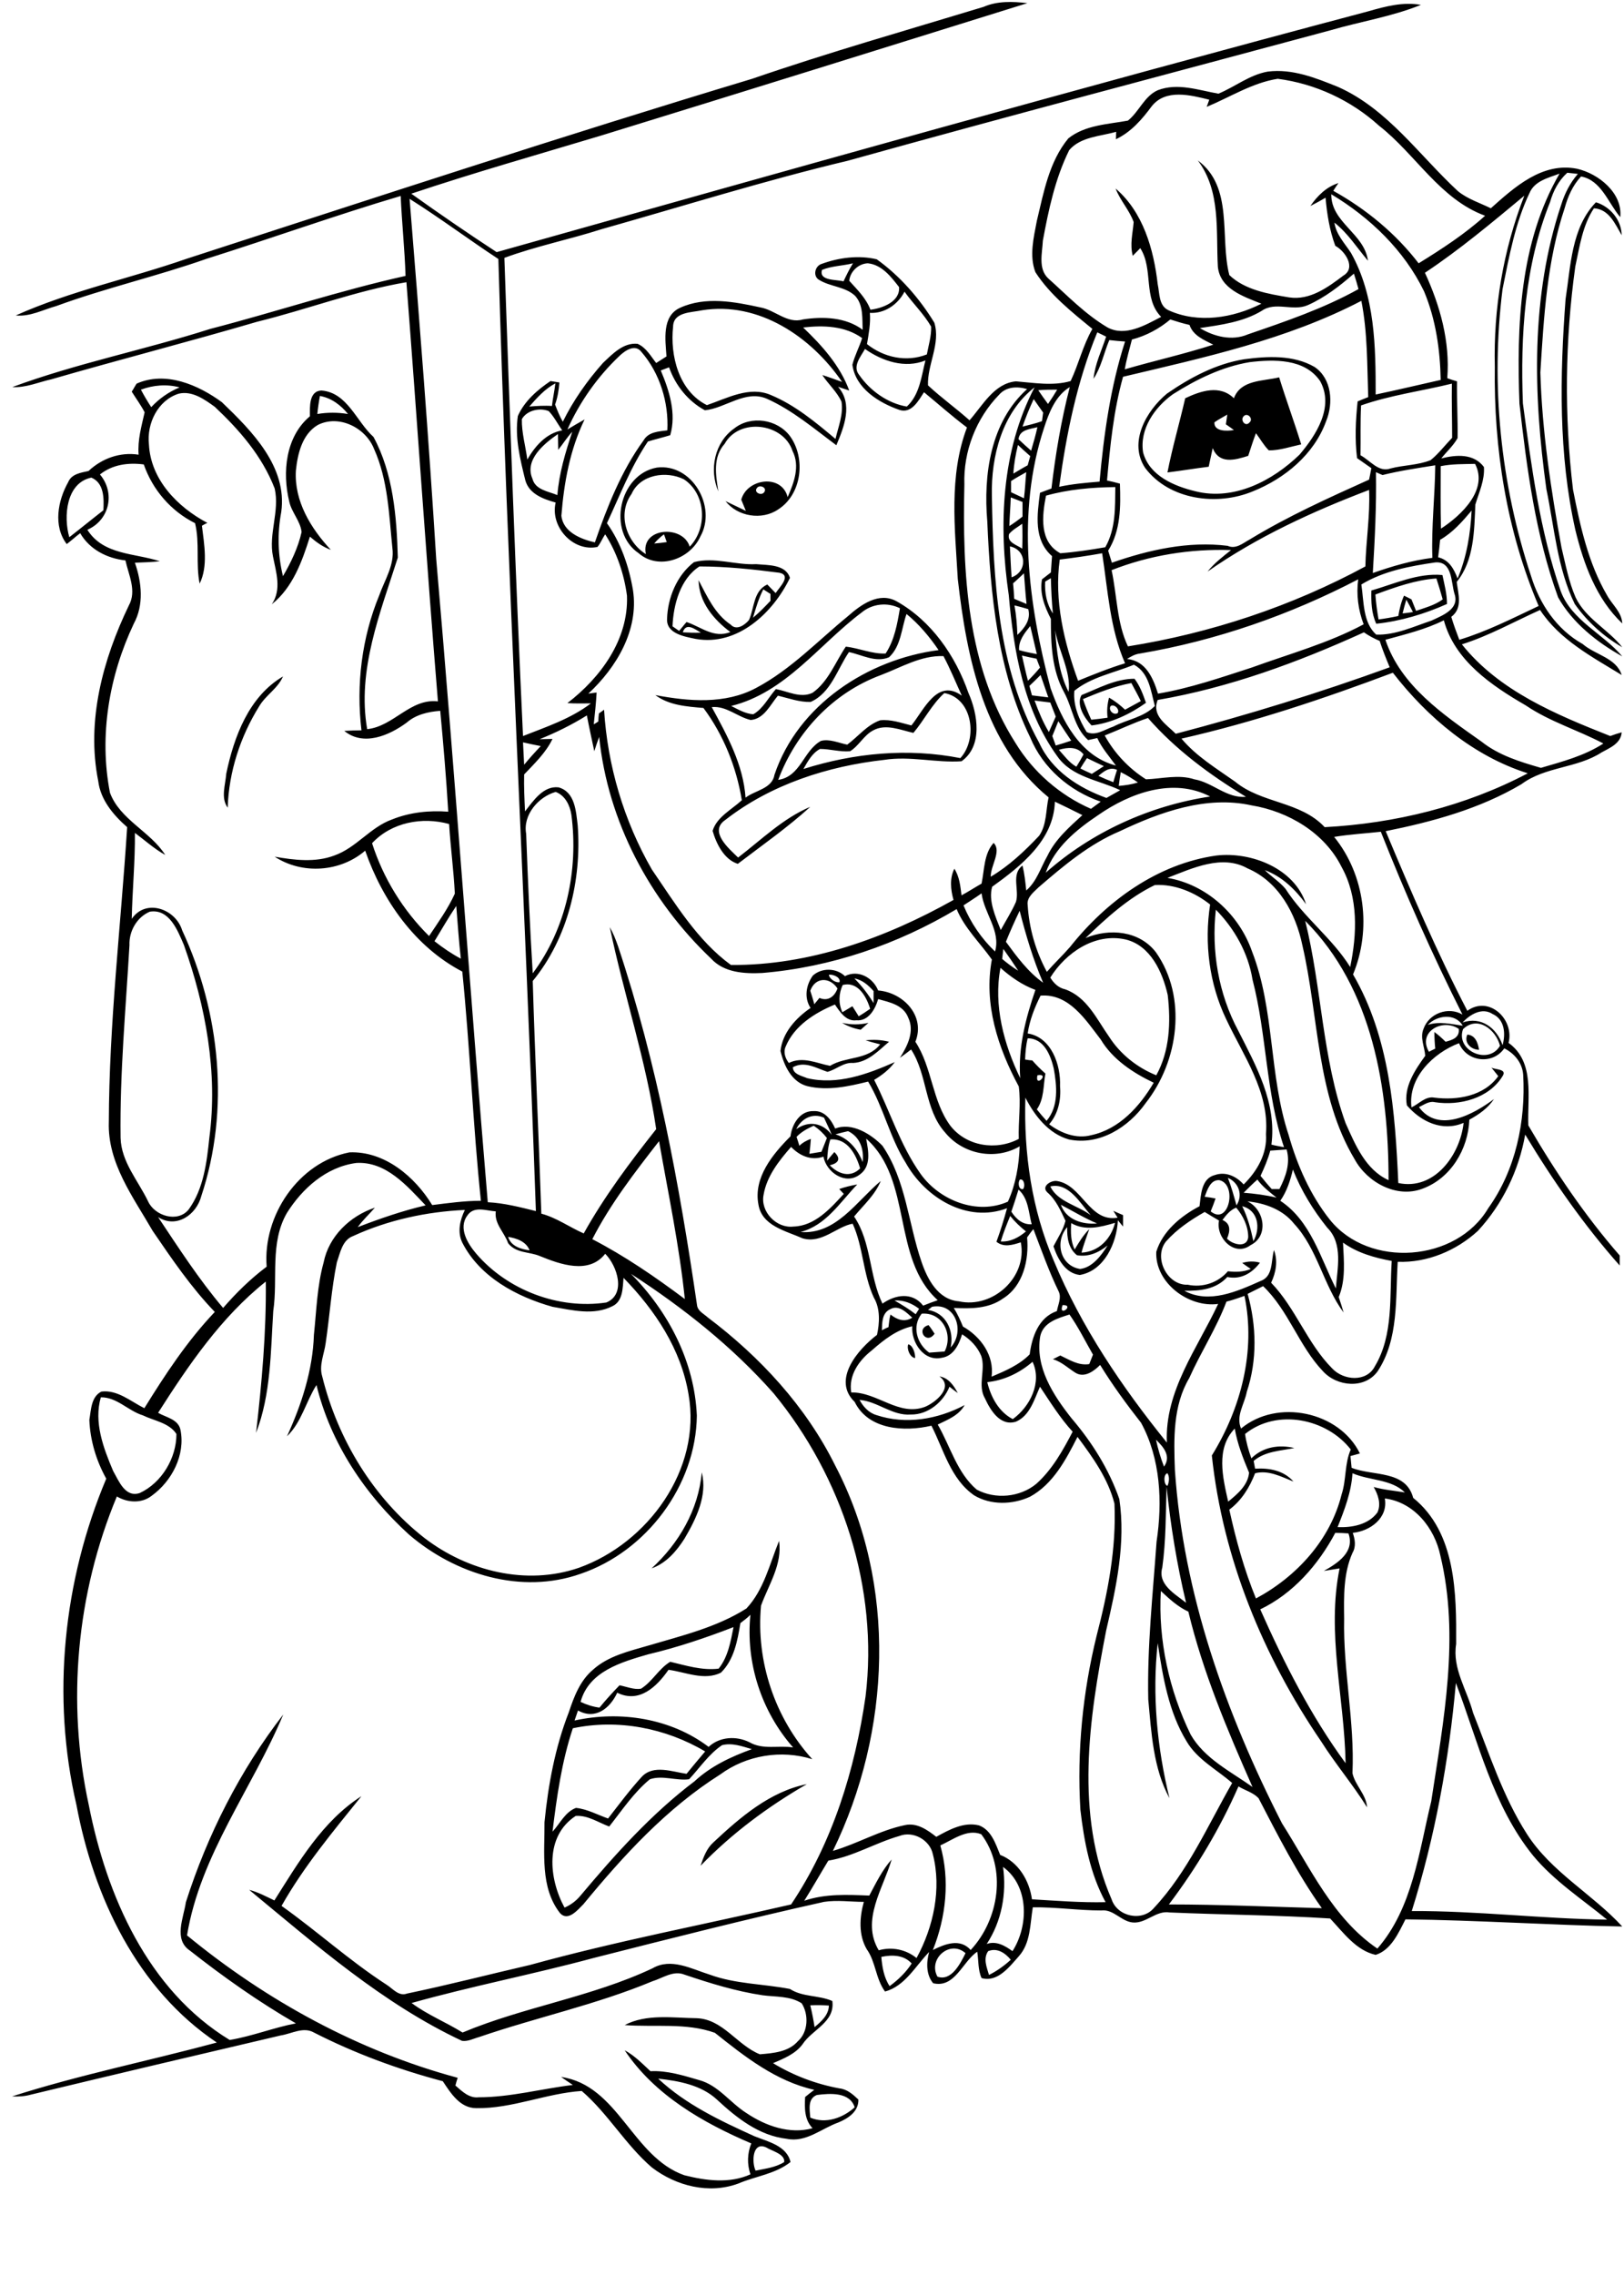 <?xml version="1.0" encoding="utf-8"?>
<!-- Generator: Adobe Illustrator 21.0.2, SVG Export Plug-In . SVG Version: 6.00 Build 0)  -->
<svg version="1.2" baseProfile="tiny" id="Layer_1" xmlns="http://www.w3.org/2000/svg" xmlns:xlink="http://www.w3.org/1999/xlink"
	 x="0px" y="0px" viewBox="0 0 567 794" overflow="scroll" xml:space="preserve">
<path d="M249,643.1c9.4-8.8,19.8-17.8,32.7-20.4c-13.5,7.8-26.2,17.2-37.1,28.5C245.6,648.2,246.7,645.2,249,643.1 M240.6,621
	c-4.5,0.6-9.3-1.5-13.7,0c-5.6,4.6-9.7,10.8-14.2,16.5c-3.8-1.4-7.5-4-11.7-3.7c-10.9,7.1-9.4,21.9-3.9,32c2.1-0.9,4-2.3,5.5-4.1
	c12.1-14.4,24.8-28.6,39.9-40c5.7-5.3,12.8-8.6,20-11.2c-3.4-1-6.9-2.3-10.4-1.4C247.5,612.2,244.4,616.9,240.6,621 M200,603.2
	c-3.9,11.7-5.6,23.9-7.1,36.1c2.6-2.8,4.4-6.9,8.2-8.3c3.9,0.4,7.5,2.4,11.2,3.7c3.8-4.9,7.6-10,11.8-14.6c4.1-4.3,10.6-1.7,15.6-1
	c2.1-2.6,4.3-5.2,6.5-7.8C232.4,603.1,215.7,599.9,200,603.2 M226.3,577.4c-9.3,2.7-20.7,5.9-23.6,16.6c2.1,1,4.3,1.7,6.6,2
	c2.2-2.7,4.6-5.3,7-7.8c2.5,0.5,5,1.6,7.5,1.2c4-2.5,6.2-7,10.2-9.4c5.5,1.3,11.1,3.1,16.9,2.4c3.3-4.1,4.2-9.5,5.2-14.5
	C246.5,571.6,236.5,575,226.3,577.4 M258.5,566.5c-1,6.1-2.2,12.8-6.8,17.3c-5.8,2.9-12.3-0.2-18.3-1c-4.1,5.9-10.2,11.8-17.9,8
	c-2.5,5.4-7.6,9.6-13.7,6.2c-0.4,1.2-0.8,2.3-1.2,3.5c15.9-3.5,33.6-0.8,46.8,9.2c3.9-3.6,9.7-3.9,14.3-1.6c4.7,2.7,10.1,1,15.2,1.8
	c-11.1-12.6-16.6-29.6-14.9-46.3C260.9,564.7,259.7,565.6,258.5,566.5 M260.6,561.4c6.1-6.5,8.1-15.5,11.4-23.6
	c1.2,8.2-3.6,15.2-6.3,22.6c-1.8,19.4,4.8,39.2,17.9,53.6c-10.8-3.4-23-1.4-32.1,5.3c-18.7,11.8-33.8,28.3-47.8,45.3
	c-2,2-5.4,6.2-8.2,3.1c-7-9-5.3-21.1-5.4-31.7c1.3-13.1,3.7-26.1,8.5-38.4c1.8-5.4,3.9-11,8.4-14.8c5.4-4.9,12.7-6.5,19.5-8.5
	C238,570.9,250.2,568,260.6,561.4 M245,513.9c2.1,8-2,16.3-6,23.1c-2.8,4.4-6.4,8.6-11.5,10.4C237,538.7,243.9,526.9,245,513.9
	 M317.1,469.2c1.6,0.3,2.5,3.2,2.4,4.8C317.7,473.8,316.5,470.8,317.1,469.2 M326.3,465.5c-2.9,4.1-6.7-1.8-2.1-3
	C324.8,463.2,325.8,464.7,326.3,465.5 M377.1,442.9c4.3-0.5,7.4-4.7,9.6-8.2c-3.1,2.5-6.7,4.1-10.7,3.4c-3-2.4-3.5-6.2-3.4-9.8
	C368.2,433.3,370.1,441.8,377.1,442.9 M374,426.9c-0.2,3.1-0.2,6.3,1.2,9.2c1.5-2.5,3-5,5.1-7.1c-0.9,2.7-2,5.4-2.7,8.2
	c6-0.3,10.3-4.8,11.7-10.4C384.2,428.3,378.9,429.7,374,426.9 M370.4,420.5c1.8,5.2,7.6,7,12.6,6.5
	C378.7,425.2,374.6,422.7,370.4,420.5 M366.7,414.1c2.5,5.3,9.5,6.6,14.1,10C377.1,419.9,373.1,412.6,366.7,414.1 M365.7,416.2
	c-2.3-2.1,1.2-4.3,3.3-4c8.8,1.3,11.3,14.5,21.2,12.8c-0.4-0.6-1.1-1.8-1.5-2.4c1.1,0.5,2.2,1,3.4,1.5c0,1.3,0,2.6,0,4
	c-0.6-0.7-1.2-1.5-1.8-2.2c-0.4,7.9-4.7,17.6-13.3,19.1c-5.1-0.6-7.7-5.6-9.2-10c1.5-2.9,3.4-5.7,4.2-8.9
	C370.3,422.5,368.7,418.8,365.7,416.2 M512.3,361.1c2.8,0.2,3.7,2.9,4.1,5.3C513.7,366.4,511,364,512.3,361.1 M294,357
	c3.1,0.7,6.2,0.7,9.2,0c-0.9,0.8-1.8,1.6-2.7,2.4C298.2,359,296,358.2,294,357 M387.8,246.4c-1,1.3,0.9,3.4,2.4,2.5
	C391.1,247.7,389.1,245.6,387.8,246.4 M378.1,244c0.8,2.4,1.8,4.8,2.9,7.2c1.9-0.2,3.8-0.4,5.7-0.7c-0.3-2.4-0.1-4.7,0.5-7
	c2,1.1,3.9,2.6,5.6,4.2c1.8-1,3.7-2,5.5-3c-1-2.1-2.2-4.2-3.3-6.3C389.1,239.5,383.6,241.7,378.1,244 M377.6,242.6
	c6-2.4,11.9-5.7,18.5-5.7c1.9,2.5,3,5.5,4,8.4c-5.6,4-12.2,7.1-19,7.9C378.5,250.5,375.7,245.9,377.6,242.6 M79,270
	c2.7-12.9,7.9-26.9,19.8-33.9c-1.8,4.2-6,6.5-8.3,10.4c-6.6,10.6-10.6,22.9-11,35.4C77,278.5,78.7,274,79,270 M318.9,255.8
	c-4.5-1-9.6-3.3-14-0.9c-3.3,1.7-5,5.4-8.1,7.3c-3.5,0.3-7-0.8-10.5-0.8c-2.8,1.5-4.3,4.4-5.8,7c17.7-5.6,36.5-7.4,54.8-3.8
	c6.1-6.6,4.4-20.9-5.6-22.7C325.3,245.9,322.7,251.3,318.9,255.8 M307.6,235.6c-16.8,6.2-29.7,20-35.9,36.6
	c7.9-1.2,8.7-10.1,14.9-13.6c3-0.8,6.2,0.7,9.2,1.3c3.8-2.8,6.9-6.9,11.5-8.5c3.7-0.4,7.3,0.9,10.9,1.8c4.4-5.4,9-16.6,17.6-10.4
	c-2.1-4.6-4-9.3-6.4-13.8C321.6,228.7,314.7,232.9,307.6,235.6 M316.5,214.3c-1.8,5.1-1.9,11.2-6.1,15.1c-4.7,2-9.5-0.9-14-1.8
	c-4.1,6-6.3,14.3-13.4,17.4c-3.9,0.1-7.7-1.3-11.4-2.2c-2.7,3.2-4.8,8.1-9.5,8.5c-4.7-1.1-8.5-5-13.6-4.5c5.4,9.9,11,20.1,11.8,31.6
	c3.4-2.6,9.3-3.1,10.1-8c8.2-24.4,32.6-40.3,57.3-43.5C324.5,222.2,320.8,217.8,316.5,214.3 M300.8,213.8
	c-14.9,11.2-26.5,27.9-45.5,32.6c2.4,1.2,4.9,2.7,7.7,2.9c3.5-2,5.3-5.9,7.9-8.8c4.2,0.8,8.6,3.3,12.8,1.3
	c5.5-3.9,7.9-10.6,11.6-16.1c4.7,0.5,9.1,2.6,13.9,2.4c3.1-4.7,4.1-10.4,5-15.8C309.8,210.1,304.5,210.7,300.8,213.8 M296,215.1
	c4.5-4,10.9-8.7,17.1-5.2c12.1,6.8,20.5,19,25,31.9c3.3,7.4,5.1,18.6-2.4,23.9c-8.9,0.6-17.9-1.9-26.9-0.5
	c-19.8,2.2-39.7,8.6-55.6,21c-5.8,4,1.3,10,4.5,13.1c8.1-6.2,15.7-13.7,25.2-17.7c-7.9,7.2-16.8,13.4-25.3,19.9
	c-4.8-1.5-7.5-7-8.8-11.5c1.4-4.8,6.6-7.4,10.2-10.7c-1.9-11.6-6.4-22.8-13.4-32.2c-5.8-0.5-12-0.9-16.8-4.5
	c11.6,2.2,24.4,3.3,35.2-2.5C276.1,233.7,285.6,223.6,296,215.1 M491,209.3c-0.5,1.6-0.9,3.2-1.3,4.8c0.9-0.1,2.7-0.3,3.6-0.5
	C492.6,212.2,491.8,210.7,491,209.3 M480.2,207.5c0.2,2.9,0.6,5.8,1.1,8.7c2.3-0.3,4.6-0.7,6.9-1.2c0.4-2.4,1-4.9,2-7.1
	c0.7,0.3,2,1,2.6,1.3c0.5,1.3,1.1,2.7,1.6,4c3.2-1.1,6.6-2,9.3-4c-0.7-2.5-1.4-4.9-2.2-7.3C494.3,202.4,487.2,204.9,480.2,207.5
	 M478.8,206.1c8-2.3,16.3-6.2,24.8-5.4c0.7,3.3,1.6,6.6,1.6,10.1c-7.8,3.5-16.2,6-24.7,6.9C478.8,214,478.7,210,478.8,206.1
	 M238.4,220.7c2.1,0.1,4.2,0.2,6.3,0.1C242.6,219.6,239.5,217.1,238.4,220.7 M262.9,215.6c2.2-1.8,4.2-3.9,6.1-5.9
	c0-0.6,0-1.8,0-2.4c-0.6-0.4-1.9-1.2-2.5-1.6C264.9,208.8,263.9,212.2,262.9,215.6 M234.8,218.6c0.6,0.4,1.7,1.2,2.3,1.6
	c0.9-1,1.7-2.1,2.6-3.1c5.1,1.7,9.5,5.8,15.3,3.5c-5.8-4.3-11-10.5-11.1-18.1c3,5.7,5.7,11.8,11.2,15.5c2,2.2,4.9,0.2,6.4-1.6
	c1.9-4.2,1.5-10.2,6.4-12.4c1,1,1.9,2,2.9,3c1.3-2,5.7-6.2,1.3-7.1c-9.2-1.2-18.6-2.2-27.9-2.2C237.5,202,235.1,211.1,234.8,218.6
	 M242.3,196.2c7.1-1.9,14.5,1.1,21.7,0.7c4.1,0.4,10.3,0,11.8,4.8c-5.9,12.2-18.3,23.9-32.9,21.3c-3.8-0.8-10.3-1.8-10-7
	C233.1,208.7,236.3,200.8,242.3,196.2 M228.4,189.7c1.5-0.1,3-0.3,4.4-0.5c-0.3-0.7-0.7-2.1-1-2.7
	C230.6,187.4,229.4,188.5,228.4,189.7 M220.5,172.4c-5,6.9-1.9,16.7,5,21c-2-9.3,12.9-10.4,15.3-2.6c6.3-6.5,5.7-18.4-2-23.5
	C232.6,164.2,223.5,165.6,220.5,172.4 M229.3,163.2c12.3-1.6,21.1,13.7,15.2,24.1c-3.6,7.9-14.6,11.8-21.5,5.8
	C211.9,185.6,216.1,165.6,229.3,163.2 M264.3,170.3c-1.3,1.5,1.5,2.9,2.5,1.5C268,170.2,265.2,169,264.3,170.3 M256.4,149.5
	c5.8-4.6,15-3.2,19.4,2.7c5.6,7.7,4.2,20.3-4.1,25.6c-5.7,3.9-14.2,2.5-18.4-2.9c2.4,1.1,4.7,2.3,7.1,3.4c-0.5-1.3-1.1-2.6-1.6-3.9
	c2-7.4,14.1-9.1,16.2-0.9c2.2-5,4.4-10.8,1.7-16.1c-3.2-9.8-18.6-11.7-23.7-2.5c-4.2,4.7-3.1,11-2.2,16.6
	C247.5,163.9,249.5,154.3,256.4,149.5 M434.2,145.3c-1.3,1.3,0.6,3.8,2,2.2C437.8,146.2,435.5,143.8,434.2,145.3 M424,147.4
	c-0.2,3.3,4.5,3.1,6.8,2.7c-0.9-0.7-1.8-1.3-2.8-2c0.2-1.1,0.3-2.3,0.5-3.4C427,145.6,425.4,146.4,424,147.4 M430.8,139
	c2.4-6.5,10.1-5.9,15.8-7.3c2.4,7.8,5.3,15.6,7.7,23.4c-3.7,0.8-7.4,2.1-11.3,2.1c-1.8-1.8-3-4-4.5-6c-1,2.6-1.8,5.2-2.7,7.9
	c-4.7,1.5-10.1,3-12.4-2.7c-0.5,2.2-0.9,4.3-1.4,6.5c-4.8,0.6-9.6,1.4-14.4,2c1.7-8.7,4.2-17.2,6.2-25.9
	C419.3,136.4,425.9,134.2,430.8,139 M436.3,126.4c-9.6,1.6-18.6,6-26.8,11.2c-6.3,4.5-11.7,12.1-10.4,20.3
	c2.2,8.2,10.9,11.8,18.4,13.6c13.4,3.3,26.8-3.7,36.2-12.8c5.8-6.8,12.2-16.7,7.2-25.7C455.5,125.1,444.8,125.4,436.3,126.4
	 M434.3,125.4c8.2-1.1,17.3-1.6,24.7,2.7c6,4.1,6.6,12.6,4,18.9c-4.2,11.6-14.4,20-25.6,24.5c-12.5,5.2-29.2,3-37.6-8.2
	c-5.9-8.9,0.4-19.9,7.6-25.9C415.5,131.8,424.5,127,434.3,125.4 M557.2,70.6c5,1.5,8.9,6.2,9,11.5c-2.3-3.9-4.4-9.1-9.7-9.4
	c-4,6-5,13.4-6.5,20.3c-3.6,25.8-3.9,52.1-0.8,77.9c2.5,12.7,5.3,25.6,11.9,36.9c1.8,3.3,5.1,5.8,5.3,9.8
	c-9.1-8.6-13.5-20.8-16.4-32.7c-5.9-26.4-5.4-53.7-3.4-80.5C548.4,92.9,548.6,79.5,557.2,70.6 M263.8,757.6c3.4-0.7,7-1.1,10-3
	c0.3-2.8-4.2-3.8-6.3-5.1C262.7,747.3,262.4,754.6,263.8,757.6 M285.2,731.2c-3.3,1.3-2.5,5.1-2.3,7.9c5.4,2.3,11.4,0.1,15.5-3.6
	C296.7,730.1,289.8,730.6,285.2,731.2 M282.9,699.9c0.6,2.5,1.1,5,1.5,7.6c2.4-2,4.9-4.2,5-7.5C287.2,699.8,285.1,699.8,282.9,699.9
	 M307.7,683c0.3,3.5,0.9,7.2,2.9,10.2c3-2.2,5.7-4.8,7.7-7.9C315.6,682.3,311.5,682.2,307.7,683 M345,681c-1.8,2.6-0.5,5.6,0.3,8.3
	c2.8-1.4,5.3-3.2,7.6-5.3C351,681.7,348.2,679.7,345,681 M327.3,689.9c4.9,1.7,8-4.6,9.8-8.2C331.7,676.9,323.9,683.7,327.3,689.9
	 M350.2,651.6c1.3,9.3-0.5,19-5.7,26.9c3.3-1.2,6.4,0.6,9,2.5C359.2,672.1,359.3,658.2,350.2,651.6 M328.3,644.1
	c3.4,12,2,25-2.6,36.5c4.2-2.1,9.5-4.2,13.2,0c9.9-10.6,12.7-28.5,3.7-40.4C337.7,638.2,332.7,642.1,328.3,644.1 M314,640.8
	c-8.4,2.4-16.1,7.2-24.8,8.6c-2.8,4.6-5.5,9.4-8.4,14c7.4-2.5,15-2.1,22.7-1.8c2.3-4.3,4.5-8.9,7.8-12.6
	c-2.9,10.1-10.8,21.2-4.5,31.7c4.6-1.3,9.5-0.3,13.2,2.7c5.9-10.8,8.8-24.1,5.7-36.2C324.7,642.2,318.8,638.9,314,640.8
	 M432.4,623.5c-6.4,14.6-14.7,28.5-24.3,41.2c17.8,0,35.6,0.8,53.4,1.3c-8.6-12.1-15.3-25.3-22.1-38.4
	C437.5,625.6,434.7,624.9,432.4,623.5 M508.3,587.4c-2.4,27-7.3,53.8-15.4,79.6c22.8-0.1,45.5,2.7,68.2,3
	c-8.8-7.2-18.5-13.5-25.8-22.3C521.2,630.3,516.1,607.9,508.3,587.4 M405.3,555.3c-1,17.1,2.9,34.7,10.4,50.1
	c4.8,8.4,14,12.9,21.6,18.3c-8.8-19.9-17.3-40-22.4-61.2C411.2,560.8,408.2,558,405.3,555.3 M466.2,535
	c-5.9,11.1-14.7,21.2-26.2,26.7c8.3,18.7,17.7,37.2,29.8,53.7c-0.4-22.7-6.7-45.4-2.1-68c-1.8,0.3-3.7,0.6-5.5,0.9
	c4.8-2.7,10.9-6.6,8.6-13.1C469.3,535.1,467.7,535,466.2,535 M407.3,518.9c-0.3,9.4-0.2,18.8-1.5,28.2c-1.7,5.9,4.4,9.2,8.3,12.3
	C410.9,546,408.7,532.5,407.3,518.9 M472.2,514.2c-0.4,6.6-2.8,12.8-5.2,18.8c5,0.2,10.7-0.8,13.9-5.1c1.4-3,0.2-6.3-1.3-8.9
	c3.6,1,7.3,1.3,10.9,1.9C485.7,516.2,478.2,516.8,472.2,514.2 M407.6,518.6c0.6-1.3,0.8-3.2,0-4.4
	C406.1,514.5,406.3,518.3,407.6,518.6 M403.6,502.5c0.7,3.2,1.6,6.3,2.8,9.4C409,508.2,406.2,505,403.6,502.5 M428.8,524.1
	c3.2-2.6,6.9-5.7,7.3-10.1c-2.1-5-4.1-10.1-5-15.4C424.4,505.6,426.9,515.6,428.8,524.1 M434.7,500.5c0.4,2.9,1.2,5.7,2.2,8.5
	c4-4,9.7-4.9,15-3.6c-4.9,1-10.2,1.1-14.2,4.5c0.1,0.7,0.4,2,0.5,2.7c4.9-0.3,10,0.6,13.4,4.5c-4.3-1.7-8.7-4.1-13.4-2.9
	c-1.9,4.9-4.7,9.5-9,12.7c2.3,10.5,5.2,21,9.3,31c14.2-7.6,26-20.5,29.9-36.3c1.7-5.1,1-10.7,3.2-15.7
	C463.2,495.1,445.8,491.5,434.7,500.5 M35.2,487.7c-2.5,8.7,0.9,17.7,4.3,25.7c2,3.5,4.2,9.4,9.3,7.7c7.7-3.6,12.8-12.2,12.8-20.6
	c-2.5-3.9-7.8-4.6-11.7-6.5C44.7,492.4,40.8,487.6,35.2,487.7 M344.7,482.4c1.2,5.1,4,10.4,8.9,12.9c6-4.3,10.3-12.8,6.9-20
	C356,479.2,350.5,481.8,344.7,482.4 M304.4,471.3c-4.5,3.5-8.2,8.7-7.2,14.7c9.1-0.2,16.6,8.5,25.8,5c3.8-1.6,10.1-6.9,5-10.6
	c3.2,0.5,5,3.2,6.4,5.8c-0.7-0.5-2.2-1.6-2.9-2.2c-2.2,5.4-7.5,9.8-13.5,9.7c-6.5,0.5-11.6-4.6-17.9-5.1c1.3,2.4,3.2,4.5,5.9,5.3
	c10.2,3.4,21.4,1.5,30.8-3.5c-2,3.6-5.9,5.1-9.4,6.8c4.4,7.6,6.7,16.8,13.6,22.7c6.5,3.5,15.1,2.7,20.8-2c5.6-5,9.3-11.7,12.7-18.2
	c-4.4-4.8-7.8-10.3-11.4-15.7c-2,4.4-3.5,10.1-8.4,12.2c-5.5,1.7-8.9-4-10.8-8.1c-2.7-4.6,0.3-10-1.3-14.8c-1.3-3.2-3.8-5.8-6.7-7.6
	c-1.1,3.6-3,7.6-7.1,8.2c-6.3,1.4-10.7-5.4-10.3-11C313.1,464.1,308.6,467.6,304.4,471.3 M363.2,466.3c-1.9,10.8,4.5,20.6,10.9,28.7
	c7.1,8.3,13.1,17.8,16.7,28.2c2.3,15.4-1.1,30.9-4.6,45.9c-6,30.8-11,64.1,1.9,93.8c2,6.1,10.7,7.9,14.8,3
	c11.8-12.6,18.8-28.8,27.3-43.6c-5.4-4.7-12.2-8.2-15.9-14.5c-6.3-10.3-8.3-22.5-10.1-34.3c-2,18.1-0.2,36.5,4.1,54.1
	c-5.7-10.5-6.3-22.8-7.4-34.5c-0.4-18.4,1.6-36.7,2.9-55c2.1-13.9,1.4-29-5.4-41.5c-5.1-6.5-10-13.2-14.3-20.2
	c-2.1,2.1-5.4,4.6-8.5,2.8c-2.6-1.6-4.9-3.9-8-4.8c0.9-0.4,1.7-0.9,2.6-1.3c3.2,1.5,6.3,3.6,10.1,3c0.4-1.1,0.9-2.2,1.3-3.3
	c-2.7-4.7-5.1-9.6-8.2-14C369.3,460.1,364.3,461.5,363.2,466.3 M324.4,472.1c1.8-0.1,3.6-0.3,5.4-0.4c3.1-6-0.8-13.8-8-13.2
	C318.3,462.9,320.1,469,324.4,472.1 M325.4,456.1c-0.3,0.3-1,0.8-1.4,1.1c6.3,1,9.2,7.3,7.9,13.1C337,464.8,333.7,454.5,325.4,456.1
	 M310.9,456.9c-3,1.3-2.9,4.7-3,7.4c0.8-0.4,1.5-0.8,2.3-1.1c0.2-1.5,0.3-3,0.7-4.4c2.3,1.8,4.9,2.8,7.6,1.1
	C316.5,458.1,313.8,455.3,310.9,456.9 M371,455.5C369.3,460,375.5,455.4,371,455.5 M312.3,453.9c2.6,1.5,5.1,3,7.4,4.8
	c0.4-0.6,0.8-1.3,1.2-1.9C318.4,454.9,315.5,453.7,312.3,453.9 M428.2,454.3c-3.5,9.3-9,17.7-13,26.7c-5.7,9.6-5.4,21.2-5,32
	c2.9,43.3,17.8,85,37.4,123.4c9.8,15.4,17.8,33.2,33.3,43.7c12.3-14.1,14.5-33.8,18.8-51.4c4.3-28.2,10-57.4,3.2-85.7
	c-2-9.7-9.2-18.7-19.4-20c1.2,6.8-5.1,11.4-11.2,12c0.8,2.3,1.2,4.8-0.1,7c-3.2,7.2-3,15.2-2.9,22.9c-0.4,18.1,3.7,35.9,2.9,54
	c0.9,4.2,4.8,7.4,5.1,11.9c-5-8-11.1-15.2-16.1-23.1c-20.2-29.6-34.3-63.9-38.1-99.7c10.2-16.5,15.4-36.5,11.4-55.7
	C432.4,453,430.3,453.8,428.2,454.3 M177.4,431.7c1,3.3,4.5,4.3,7.5,4.7C183.7,433.3,180.4,432.2,177.4,431.7 M358.6,431.9
	c0.7,7.7-1.3,16.9-8.4,21.3c-5,3.6-11.3,3.6-17.2,3.3c1.3,2.1,2.3,4.3,3.2,6.5c6.2,3.5,11,10.1,10,17.5c4.7-2,9.7-4.1,13.3-7.8
	c0.8-6.1,3.1-12.9,9.5-15.1c0.4-2.3,1.7-4.7,0.6-6.9c-3.4-7-6-14.4-8.8-21.7C360,429.9,359.3,430.9,358.6,431.9 M349.4,433.3
	c3.4,0.2,6.3-1.4,8.8-3.5c-2-1.6-3.9-3.4-5.5-5.4C351.5,427.3,350.3,430.3,349.4,433.3 M433.7,421c1.9,3.8,3,8,3.9,12.2
	C440.2,428.7,439.3,422.4,433.7,421 M426.8,425.8c3,1.3,2.7,3.9,1.6,6.5c1.9,2.1,7,3.4,7.4-0.5c0-3.8-1.8-7.5-4.2-10.3
	C429.5,422.3,428.1,424.1,426.8,425.8 M163.2,424.2c-3.3,4.4,0.1,9.9,3.1,13.4c10.9,12.7,28.8,19.5,45.4,17c7-2.9,3.8-12.8-0.4-17
	c-5.7,7.3-15.7,3.7-22.8,0.8c-3.8-1.6-8.3-0.9-11.1-4.5c-1.3-3.8-4.9-6.8-4.3-11.1C169.8,422.6,165.5,420.8,163.2,424.2
	 M123.3,431.4c-3.8,1.4-4.5,5.8-5.7,9.2c-1.9,9.3-2.5,18.8-3.9,28.2c-0.5,3.8-2.4,7.7-1.2,11.6c5.4,21.9,17.8,42.4,35.7,56.4
	c15.1,11.6,35.6,16.7,53.9,10.4c24.1-8.6,42.9-34.4,38.3-60.5c-2.6-15.8-11.7-29.4-22.7-40.7c-0.3,3.5-0.2,8.2-3.9,9.9
	c-6.5,3.3-14,1.4-20.9,0.2c-12.5-3.5-25.4-10.4-31.5-22.4c-1.8-3.7-0.8-7.9,0.9-11.4C149,422.9,135.5,425.8,123.3,431.4
	 M435.5,419.3c6,2.8,7.6,12.1,1.1,15.3c-5.6,4.2-12.2-2.6-11-8.6c-1.7-1-3.4-2-5-3c-4.9,2.8-9.7,6-13.5,10.3
	c-4.5,5.6,0.4,15.4,7.6,15.1c5.2,1.1,10.6-0.7,14-4.7c2.7,0.3,5.4,0.3,8-0.8c-0.8-0.5-2.3-1.6-3-2.1c2-0.6,4.1-0.7,6.2-0.1
	c-2.8,3.7-6.7,6-11.4,5c-3.9,4.3-9.5,4.9-15,4.8c8.6,4.7,18.5,0.2,26.6-3.4c4.5-1.6,3.6-7,4.7-10.8c1.4,3.8,0.7,7.8-1,11.4
	c8.6,8.9,12.6,21.2,21.4,30c3.9,4.1,11.9,4.8,14.8-0.8c6.6-11,5.1-24.5,5.9-36.8c-6-1.1-12-2.8-17-6.4c0.3,6.4,1,13-1.5,19
	c0.6,1.8,1.2,3.6,1.7,5.4c-7.1-9.6-9.1-22.2-17.3-31C447.9,422.2,441.7,419.9,435.5,419.3 M355.6,415.2c-0.8,2.6-1.6,5.1-2.5,7.7
	c1.6,2.5,3.9,4.6,7.1,4.4C359.1,423.2,359.1,418.3,355.6,415.2 M434.2,416.3c3.9,0.3,7.7,0.8,11.5,1.7c-2.4-1.9-4.9-3.8-6.7-6.3
	C437.3,413.2,435.8,414.7,434.2,416.3 M428.7,411.1c1.2,3.1,2.1,6.3,3,9.6C434,417.2,432.6,412.8,428.7,411.1 M420.6,417.7
	c1,0.1,2.9,0.4,3.8,0.6c-0.5,1.5-1.1,3-1.7,4.5c6.4,5.2,9.4-9.5,3-10.9C422.6,411.7,421.5,415.3,420.6,417.7 M356.1,411.7
	c-0.8,0.9-0.5,3.7,1.1,3.3C358,414.1,357.6,411.3,356.1,411.7 M451.4,408.2c-0.9,3.8-2.1,7.6-4.4,10.9c10.6,7,14,19.9,19.4,30.6
	c0.5-7,2.6-15.6-3-21.2C458.5,422.4,454.3,415.6,451.4,408.2 M100.2,423.3c-6.1,10.5-3.1,22.9-4.8,34.3c-0.9,14.2-0.8,29.1-6,42.5
	c2-17.5,3.6-35.1,3.4-52.8c-15.6,12.4-27,29.2-37.6,45.8c2.7,1.6,7,2.2,7.8,5.9c1.8,8.8-3,18-10.1,23.1c-3.5,2.7-8.4,2.4-12.1,0.2
	C26.7,556.1,23.2,594.2,31,630c6.2,31.6,20.6,64.6,49.2,82c7.8-1.3,15.3-4.3,23.1-5.8C90.3,698.7,78,690,66.3,680.8
	c-5.8-3.9-2.2-11.4-1.4-16.9c7.5-23.5,18.9-46,34-65.5c-10.8,25.8-29,49-33.6,77.1c27.6,22.7,59.9,40.4,94.5,49.7
	c-0.3,0.9-0.6,1.8-0.8,2.7c2.3,2,4.8,4.5,8.1,4.1c11.1,0,22-3,32.9-4.3c-1.4-0.9-2.8-1.9-4.1-2.8c20,2.9,24.8,27.9,43,34.3
	c7.5,1.9,15.8,3,23.1-0.3c-1.2-3.6-1.1-7.3,0.3-10.8c-16.9-7.2-33.8-16.9-44.2-32.5c3.4,1.8,6.2,4.7,9,7.3c5.8-0.3,11.5,1.5,17,3.1
	c6.7,1.8,10.8,7.9,16.5,11.5c6.7,4.5,15.1,7.5,23.1,5.3c-2.9-3-2.8-7.1-2.6-10.9c1-0.8,2.1-1.7,3.2-2.5c-13.4-3-24.3-11.6-34.7-19.9
	c-10-3.6-21-1.9-31.5-2.7c7.6-4,16.8-2.5,25.1-2.4c9.2,0.3,14.1,9.4,22.1,12.6c4.7-0.4,10-0.8,13.3-4.6c3.6-3.2,3.8-9.3,1.3-13.2
	c-4-2.6-9.1-2.2-13.6-2.8c-9.4-1.4-18.4-4.2-27.3-7.2c-3.9-1.6-7.6,1.2-11.2,2.3c-19.7,8.2-40.5,12.6-60.6,19.5
	c-1.9,0.5-3.8,1.6-5.9,1.3c-27.7-13-50.9-33.4-74.3-52.7c3.1,0.8,5.9,2.3,8.8,3.7c8.4-13.3,16.8-27.7,30.4-36.4
	c-9.9,12.3-20.1,24.5-27.9,38.3c12.4,8.8,23.7,19.1,36.5,27.4c2.3,1.4,4.4,4.3,7.3,3.2c14.4-3,28.7-6.7,43-10
	c30.1-8.3,60.7-14.1,91.1-21.1c14.5-21.6,22.3-47,26-72.6c4.6-37.7-8.1-76.6-32.1-105.8c-14.4-16.3-31.6-29.9-49.8-41.7
	c13.1,13.2,22.2,30.7,23,49.5c-0.3,24.4-17.6,47.4-40.6,55.2c-20.7,7.3-43.7,0.2-59.9-13.7c-15.3-13.9-27.4-31.9-32.3-52.2
	c-3.7,5.8-5.2,13-10.3,17.9c5.1-11.1,9-23.1,9.4-35.4c0.9-8.5,1.1-17,3.4-25.3c1.8-9.1,9.2-16.2,17.9-19.1c-2,2.3-4.2,4.3-6,6.8
	c7.8-3,15.6-5.7,23.7-7.6c-6.5-6.8-13.8-15.4-24.2-14.8C113.8,407.3,105.5,414.9,100.2,423.3 M443.5,401.6c-0.8,3-2.1,6-3.4,8.8
	c1.3,1.6,2.5,3.1,3.9,4.6c0.7,0,2,0,2.7,0c2.2-4.3,3.9-9,2.5-13.8C447.3,401.3,445.4,401.5,443.5,401.6 M206.8,432.5
	c11.4,5.9,22,13.2,32.3,20.9c-1.9-18.5-5.8-36.8-9-55.1C221.6,409.2,213.1,420.2,206.8,432.5 M302.4,397.4c0.8,4.3,1.9,9.7-2.3,12.6
	c-4.9,3.7-11.6-0.8-12.6-6.3c-4.3,1.5-8.3-0.3-11.3-3.4c-4.2,4.8-8.5,10.2-9.6,16.7c-1.2,5.9,4.5,11.8,10.4,11.1
	c7.5-0.2,12.9-6.3,17.6-11.4c-0.4-0.4-1.2-1.3-1.6-1.7c2-0.7,4.1-1.2,6.3-1.6c-6,6.2-10.9,14.3-19.8,16.6c12.4,1,19.6-10.8,28-17.8
	c-2,4.9-6,8.4-9.3,12.4c6.1,9,5.2,20.7,9.9,30.4c4.5-3.2,10.5-4.1,14.2,0.7c1.7-0.7,3.4-1.3,5.1-1.9
	C311.2,439.2,318.8,411.9,302.4,397.4 M289.9,397.7c-0.8,2.4-1,4.9-1.1,7.4c0.8-1,1.6-2,2.5-3c2.4,2.3,1.5,3.9-1.6,4.6
	c3,3.1,7.2,4.5,10.6,1.1C298.9,403,295.9,397.2,289.9,397.7 M291.7,395.9c4.7,1.5,7.7,5.2,9.5,9.7c0.5-4.4-0.9-8.8-5.1-10.8
	C294.7,395.1,293.2,395.5,291.7,395.9 M278.1,396.8c0.3,1,0.7,2,1,3.1c1.1-1.1,2.6-1.9,4-2.4c-0.1,1.7-0.3,3.5-0.5,5.2
	c1.4-0.2,2.8-0.5,4.2-0.7c0.6-1.6,1.3-3.2,1.9-4.8c-1.3-1.7-2.8-3.1-4.6-4.3C281.9,393.9,279.8,395,278.1,396.8 M278,394.1
	c4.4-3.1,9.3-2.2,12.4,2c-0.8-2-1.8-4-2.7-6C283.7,388.3,279.8,390.4,278,394.1 M362.2,375.3C361.2,380,366.8,374.4,362.2,375.3
	 M358.8,362.4c-0.6,2.4-0.8,4.9-0.9,7.4c0.6,0.1,1.9,0.3,2.5,0.3c1.4,1.6,3,3.2,4.6,4.6c-0.8,4.2-0.4,8.8-3,12.5
	c1.1,1.4,2.2,2.7,3.4,4c4.3-5.1,3.6-12.2,2.5-18.3C366.8,368.3,364.5,362.4,358.8,362.4 M498.9,367.1c0.5-0.3,1.6-0.8,2.2-1.1
	c-0.2-2-0.3-3.9-0.3-5.8c1.4,1,2.7,2.2,3.9,3.4c2.4-0.6,5-1.5,4.6-4.5C503.7,355.3,494.8,360.1,498.9,367.1 M510.8,359.2
	c-2.7,7.5,8.9,12.7,12.9,5.8C522.3,359.4,515.9,354.3,510.8,359.2 M498.5,357.7c4-1.3,8.1-0.3,12.2,0.3
	C508.1,353.5,501.7,354.3,498.5,357.7 M510.6,356.9c6.5-2.3,12,1.9,14,7.9c1.1-3.9,0.8-9-3.5-10.9
	C517.4,351.5,513.2,354.1,510.6,356.9 M306.6,348.7c-1,3.5-3.4,7.8-7.6,7.4c-3.6,0.5-5.8-3-7.5-5.5c-7,2.9-14.2,7.4-17.2,14.7
	c-0.9,2-0.1,4.1,1.1,5.7c4.9-2.4,9.7,0.1,14.4,1c5.6-3.4,13.1-1.9,17.5-7.5c-1.7-0.4-3.4-0.9-5.1-1.4c2.8-0.3,5.5-0.2,8.2,0.5
	c-3.7,3.1-7.3,7.1-12.5,7.4c-3.4-0.3-5.9,2.3-9,3.1c-4-1.3-7.9-3.9-12.1-1.6c0.1,2.5,3.2,3,5,3.8c10.6,2.5,21.1-1.4,30.6-5.6
	c-1.9,2.6-4.5,4.6-7.2,6.2c5.5,10.8,9.1,22.8,16.2,32.8c6.6,9.3,19.8,14.5,30.5,9.7c2.7-5.9,3.9-12.8,4.1-19.3
	c-8.5,5-19.8,2.8-26-4.8c-7.3-8.1-6.1-20.1-11.9-29c-1.3,1-2.6,2-3.9,2.9c2.6-4.1,5.2-9.2,2.9-14
	C315.4,350.7,310.5,349.8,306.6,348.7 M363.3,347.5c-2.1,4.2-3.8,8.5-4.5,13.2c8.3,1.3,11.6,11,11.3,18.4c0.4,4.7-0.6,9.6-3.8,13.3
	c4.1,3.1,9.5,5.2,14.7,3.8c9.8-2.1,16.9-10,21.8-18.3c-7.3-3.5-14.3-8.1-18.5-15.1C379,355.9,373.2,346.7,363.3,347.5 M294.2,343.8
	c-1.4,3.1-1.5,6.4-0.1,9.5c1.2-0.7,2.3-1.4,3.5-2.1c0.8,1.2,1.5,2.4,2.2,3.5c1.4-0.8,2.7-1.7,4-2.6
	C302.5,347.8,299.5,342.4,294.2,343.8 M298.3,341.5c2.6,2.6,4.8,5.5,6.7,8.6c0-1.4,0-2.8,0-4.2C303.2,343.9,301.1,342,298.3,341.5
	 M282.9,345.8c0.5,1.6,1,3.1,1.4,4.7c0.6-0.7,1.2-1.5,1.8-2.2c3,1.3,5.3-0.5,6.3-3.3C289.7,340.9,284.6,341,282.9,345.8
	 M289.4,340.2c0.1,1.4,2.3,2.9,3.7,2.6C293.6,341.1,290.8,340,289.4,340.2 M349.3,337.8c-2.5,13.1,1.2,26.7,6.9,38.5
	c-0.8-10.6,1.9-20.9,5.3-30.8C356.9,343.8,352.9,341,349.3,337.8 M350.3,331.2c-0.1,0.9-0.3,2.7-0.4,3.5c1.8,1.5,3.6,2.9,5.6,4.1
	C353.8,336.2,352.1,333.7,350.3,331.2 M366.7,341.2c1.2,2,2.9,3.6,5.2,4.1c7.6,2.7,11,10.4,15.3,16.5c3.9,6.1,9.8,10.8,16.5,13.5
	c4.7-8.5,5.1-18.5,4-28c-1.8-8-6-17.3-14.7-19.4C382.3,325.5,372.1,332.5,366.7,341.2 M455.7,321.4c5.8,23.3,5.9,47.9,14.1,70.6
	c3.4,7.6,7,16.3,15,19.9C484.8,380,479.3,345,455.7,321.4 M351.2,328.7c3.8,5.2,7.7,10.5,13,14.3c-3.5-8.1-6-16.5-8.2-25.1
	C354.3,321.4,352.7,325,351.2,328.7 M424.5,317.5c-1.6,14.4,0.9,29.3,7.8,42.2c6.3,12.4,13.5,25.3,11.6,39.8
	c1.5,0.4,2.9,0.6,4.4,0.9c-6.4-19-6-39.3-11-58.5C435.8,332.6,431,324.1,424.5,317.5 M52.3,318.2c-4.5,1.9-7.3,6.8-7.1,11.7
	c-1.3,22.4-3.4,44.8-3.1,67.2c0.2,8.4,6.1,14.9,9.6,22.2c2.3,5.1,10.4,7.6,14.2,2.8c5.2-7.2,6.3-16.4,7.2-25.1
	c3-22.7-1.3-45.8-8.9-67.2C62,324.7,59.1,317.1,52.3,318.2 M151.7,328.5c2.9,2.3,6,4.4,9.2,6.1c-0.7-6.1-1.1-12.3-1.6-18.4
	C156.6,320.2,154.2,324.4,151.7,328.5 M336.4,316c2.5,6.1,6.3,11.6,11,16.1c2.1-7.1-3.8-13.3-4.7-20.3
	C340.6,313.3,338.5,314.6,336.4,316 M379,327.4c8.3-3.5,18.8-2.6,24.6,5c11,15.7,7.9,38-3.6,52.6c-6,8.5-16.2,14.9-26.8,12.7
	c-7.1-2-12-8.3-15.2-14.6c-0.6,19.4,2.2,39,9.9,56.9c9.6,23.1,23.8,44.1,39.5,63.5c-0.8-18,10.6-32.8,17.9-48.4
	c-10.3,1.4-22.1-7.4-21.6-18.2c2.2-7.2,8.6-12.5,15.1-15.9c0.5-3.9,0.6-9.7,5.4-10.9c3.8-1.3,7.5,0.5,10,3.3
	c4.7-4.6,8.3-10.8,7.8-17.6c1.2-14.8-7.9-27.3-13.9-40.1c-5.9-12.3-7.7-26.5-5.6-40c-5.4-4.3-12.4-7.2-19.3-6.8
	C393.9,313.4,386.3,320.4,379,327.4 M407.6,306.4c13.6,2.3,25,12.7,29.5,25.6c8,20.5,5.9,43.3,12.8,64.1c3,10.6,7.5,20.9,14.4,29.6
	c13.7,17.1,44.2,14.8,55.3-4c9.6-13.4,13.1-30.3,12.2-46.6c-0.3-4.1-3-7.4-6.6-9.2c-4,5.8-13.1,4.8-15.8-1.8
	c-9,3.4-17.9,12.1-16.6,22.4c2.6-1.2,4.9-4,8-3.4c8,1,17.3-0.5,22.3-7.5c-0.6-0.8-1.8-2.2-2.4-3c1.3,0.8,5.6,0.4,3.9,3
	c-4.8,7.8-15,10.4-23.6,9.1c-2.1-0.5-3.8,0.9-5.6,1.7c6.8,9.3,19.1,2.5,26.2-2.8c-2.1,3.2-5.3,5.4-8.6,7.2
	c-0.4,10.3-6.5,20.5-16.4,24.1c-9,3.4-19.2-2.2-23.6-10.2c-13.5-22.5-12.5-49.9-18.3-74.8c-2.3-11.1-8.3-22.2-19.1-26.8
	C426.7,298.1,416.4,303,407.6,306.4 M465.8,292.1c10.8,13.3,13.1,32.3,6.6,48c12.8,22,14.7,48,15.8,72.8c12.6,2.7,21.6-9.8,22.8-21
	c-7.4,3.2-14.9-0.4-19.8-6.1c-1.2-6.4,2.8-12.3,6.4-17.3c-0.2-3.1-1.9-6.3-0.6-9.4c1.9-5.4,8.6-7.9,13.6-5
	c-10.5-20.8-19.9-42.1-28.5-63.8C476.7,290.9,471.2,291.2,465.8,292.1 M129.9,294.3c3.9,12.2,10.8,23.4,19.9,32.4
	c3.2-4.8,6.6-9.5,9-14.8c-0.4-8.1-1.5-16.2-2-24.3C147.4,285,136.7,287,129.9,294.3 M391,290.1c-10.7,4.5-19.7,12.1-28.4,19.6
	c-1.7,1.7-4.2,3.5-3.8,6.2c0.5,8.1,2.8,16.1,6.7,23.3c2.6-3,5.5-5.7,8.1-8.7c12.7-16,30.5-29,51.1-31.9c12.2-1.4,27.3,4.5,31.3,17
	c-3.7-5.1-8.4-9.7-14.4-11.9c2.3,2.3,5.1,4,7.2,6.5c6.4,10,16.3,17.2,22.6,27.3c2.4-11.5,2.9-24.3-3-34.9
	c-5.9-11.9-18.6-19.4-31.4-21.5C421.2,277.6,405.1,283.4,391,290.1 M368.3,279.8c-0.4,13.5-11.9,22.5-21.9,29.7
	c-1.4,4.9,1.2,10.5,3,15.1c1.8-3.3,3.8-6.4,5.3-9.8c1.3-4.1-1.8-9.7,2.3-12.7c0.7,2.9,1,5.8,1.3,8.7c3.7-3.2,5-7.9,7.4-12.1
	c2.7-5.7,7.6-10,12.2-14.2C374.7,282.9,371.5,281.3,368.3,279.8 M183.7,291c0.6,16.3,1.3,32.5,2.3,48.7c11.7-15.6,16-36.1,13.5-55.3
	c-0.5-3.3-2.2-6.8-5.5-8C188,278.1,182.5,284.4,183.7,291 M383.4,284.5c-7.6,5.1-15.1,11.2-18.3,20.1c16-14.2,36.3-23.4,57.4-26.6
	C409.6,271.3,394.6,276.7,383.4,284.5 M391.3,269.5c-0.3,1.6-0.5,3.2-0.7,4.8c2.3-0.2,4.5-0.5,6.7-1.2
	C395.4,271.8,393.4,270.5,391.3,269.5 M383.5,270.8c1.7,0.8,3.4,1.5,5.2,2.2c0.4-1.4,0.8-2.8,1.3-4.3
	C387.4,267.5,385.3,269.3,383.5,270.8 M379.5,264.6c-0.8,1.2-1.6,2.4-2.3,3.6c1.3,0.7,2.7,1.3,4,1.9c1.4-0.9,2.8-1.8,4.2-2.7
	C383.5,266.5,381.5,265.6,379.5,264.6 M369.7,261.7c1.9,2.1,3.6,4.5,6.1,5.9c0.9-1.4,1.7-2.8,2.5-4.3
	C376.1,260.5,372.8,260.8,369.7,261.7 M182.6,259.1c0.1,2.6,0.3,5.2,0.4,7.8c1.9-2.3,3.8-4.4,5.8-6.5
	C186.8,260,184.7,259.6,182.6,259.1 M369.5,251.7c-0.7,1.8-1.4,3.5-2.1,5.2c0.4,1.1,0.8,2.2,1.2,3.3c1.8-0.5,3.6-1.1,5.4-1.7
	C372.5,256.3,371,254,369.5,251.7 M385.7,256.7c3.4,6.2,8.4,11.5,14.4,15.3c5.6-0.2,11.4-1.8,16.9,0c6.4,1.1,11.3,6.7,18,6.1
	c-12.5-7.6-24.5-16.4-34.2-27.5C395.7,252.3,390.8,254.7,385.7,256.7 M188.4,258c1.1,0,3.4-0.1,4.5-0.1c-2.3,4.8-6.3,8.6-9.9,12.4
	c-0.1,4.3,0.1,8.6,0.3,12.9c2.9-3.7,6.4-9,11.7-8.4c5.8,1.6,6.1,8.4,6.7,13.3c1.4,19-3.4,39.3-15.7,54.3c0.8,27.1,2.1,54.1,3,81.2
	c5.3,1.4,9.8,4.7,14.8,6.9c7.2-12.9,16.1-24.8,25.3-36.4c-3.5-23.9-11.3-47-16.2-70.5c1.2,2.1,2.1,4.4,2.9,6.7
	c13.6,40.8,21.4,83.1,27.6,125.5c0.4,1.9,2.4,2.8,3.7,4c18.3,13.8,34.3,31.1,44.5,51.7c21.7,41.5,19.5,92.9-0.8,134.5
	c8.6-2.5,16.4-7.2,25.2-9c4.2-0.9,7.8,1.7,10.9,4.1c4.5-2.5,9.6-5.3,14.9-4c4.3,1.6,5.8,6.4,7.4,10.3c6.4,2.5,10.2,9,11.1,15.5
	c8.5,0.5,17.1,1.2,25.7,1c-5.4-9.9-7.5-21.2-8.8-32.3c-1.2-20.4,0.8-40.9,5.7-60.8c3.9-15,6.9-30.4,6.2-46
	c-2.2-8.7-7.6-16.2-12.9-23.3c-4,7.9-8.5,16.5-16.6,20.9c-6.1,2.8-13.7,3-19.5-0.5c-8.2-5.7-10.6-15.9-14.9-24.3
	c-9.4,2.2-22,1.5-26.8-8.3c-8-7.7,1.1-18.3,7.8-23.4c0.9-4.1,1.2-9.1-1.1-13c-3.8-8.2-3.7-17.7-7.4-25.8c-5.6,1-10.8,7.1-17.5,5.1
	c-5.8-2.6-14.2-4.3-15.4-11.8c-1.8-9.4,5-17.6,11.2-23.8c0.5-4.2,3.3-9,8.1-8.8c3.8-0.2,6.1,3,7.5,6.1c5.8-2.3,12.5,1.9,16.5,6
	c8.2,12,9,27,13.6,40.4c2.1,6.2,5.8,13.3,13.1,13.9c11.8,2.6,24-8.4,21.6-20.6c-2.8,0.9-5.9,1.9-8.5-0.2c1.4-3.8,2.6-7.7,3.7-11.7
	c-14,5.3-28.6-3.7-35.4-15.9c-5.6-8.9-7.7-19.3-13.1-28.3c-6.9,1.7-14.1,3.3-21.2,1.6c-5.5-1.4-8.2-7.2-9.4-12.3
	c0.7-6.4,5.4-11.5,10.5-15c-2.3-3.5-1.6-8,0.8-11.3c3.1-2.8,8.2-2.7,11.2,0.2c4.6-2.4,9.8,0.5,11.6,5c8.8,0.7,16.6,8.9,13,17.9
	c5.9,9,5.8,20.6,12.2,29.3c5.6,7.2,16,8.8,23.9,4.6c-0.2-6.1,0.8-12.3,0-18.3c-7.3-13.5-12.3-28.8-9.4-44.3
	c-4.1-5.8-9.5-10.9-12.3-17.6c-20.6,12.3-43.9,20.3-67.9,22.3c-6.2,0.3-13.3-0.1-17.8-5c-21.4-20.3-36.1-47.9-39.1-77.4
	c-0.6,1.6-1.2,3.3-1.7,5c-0.9-4.2-1.8-8.3-2.6-12.5C199.6,253,194.1,255.7,188.4,258 M361.2,244.5c1.4,3.8,2.9,7.5,5,11
	c0.8-1.8,1.6-3.6,2.4-5.4c-0.6-1.6-1.3-3.3-1.9-4.9C364.8,245,363,244.7,361.2,244.5 M359.4,239.4c0.3,1.1,0.6,2.2,0.9,3.3
	c1.9,0.2,3.8,0.5,5.7,0.7c-0.9-2.6-1.8-5.2-2.7-7.8C362,236.9,360.7,238.2,359.4,239.4 M412.5,257.8c5.2,6.2,12.2,10.4,18.7,15
	c9.3,7.7,22.8,6.8,31.3,15.9c24.5-1.3,49.1-7.3,70.9-18.8c-19-6-35-19.5-47.1-35.1C462.1,243.9,437.6,252.1,412.5,257.8
	 M375.1,241.1c-0.5,5.1,1.7,10.2,4.3,14.4c3.1,1.5,6.3-0.9,9.3-1.9c4.8-2.5,10.6-3.2,14.5-7.2c-1.4-5.2-2-11.6-7.3-14.4
	C388.9,234.9,381,236.3,375.1,241.1 M356.8,228.8c0.7,2.9,1.3,5.9,2.1,8.8c1.5-1.5,2.9-3,4.2-4.6c-0.4-1-0.8-2-1.2-3.1
	C360.2,229.6,358.5,229.2,356.8,228.8 M404.2,244.3c-2.2,5.5,3,8.5,6.3,11.8c25.2-6.6,50.2-14.3,74.7-23.2c-1.3-3.1-2.5-6.1-3.5-9.2
	c-1.9-0.8-3.8-1.8-5.5-3C453.1,231.2,429.2,240,404.2,244.3 M368.4,219.9c0.5,7.3,1.3,15,4.7,21.6
	C374,234.3,369.5,227.1,368.4,219.9 M355.8,226.9c2,0.6,4.1,1,6.2,1.4c-0.8-3.3-1.5-6.5-2.3-9.8C357.7,221,355.6,223.5,355.8,226.9
	 M483.7,223.3c5.4,16.1,20.2,26.1,33.5,35.5c6,4.8,13.5,7.1,20.8,9.2c7.5-2.2,15.2-4.2,21.8-8.5c-8.9-4.7-18.7-7.6-27.1-13.3
	c-11.9-6.9-24.8-15.6-28.6-29.7C497.7,219.7,490.6,221.4,483.7,223.3 M354.2,211.3c0.6,3.4,0.9,6.9,1,10.3c2.5-2.4,4.8-5.3,3.8-9
	C357.4,212.1,355.8,211.7,354.2,211.3 M398,228.1c-1.7,0.2-3.1,1-4.5,1.9c6.5,0.6,9.1,6.6,10.8,12.1c11.2-1.9,21.9-5.6,32.7-9.1
	c13.2-4.8,26.8-8.5,39.1-15.1c-1.9-5-2.6-10.4-1.9-15.7C450.4,214.6,424.6,223.6,398,228.1 M364.9,203c-0.2,3.9,0.5,7.8,2.7,11.1
	c-0.4-4.1-0.6-8.2-0.7-12.3C366.4,202.1,365.4,202.7,364.9,203 M353.7,203.6c0.2,1.8,0.3,3.6,0.4,5.4c1.4,0.6,2.9,1.2,4.3,1.8
	c-0.4-3.6-0.6-7.2-0.9-10.7C356.2,201.3,355,202.5,353.7,203.6 M475.3,204c0.9,5.9,0.5,13.3,5.2,17.5c6.7,0.2,13-2.8,19.3-4.9
	c3.8-1.8,9.9-4,8-9.4c-1.2-4-0.7-11.4-6.7-10.9C492.2,197.6,483,199.3,475.3,204 M370,195.3c-2,14.2,1.5,28.9,6.4,42.3
	c5.4-2.2,10.8-4.4,16.4-6.1c-5.3-12.1-6-25.5-8-38.4C379.8,194,374.9,194.7,370,195.3 M352.6,190.7c0.2,3.6,0.3,7.2,0.6,10.8
	C358.8,199.5,358.5,191.9,352.6,190.7 M352.3,186.4c-0.8,3,2.8,3.8,4.6,5.1c0.1-2.9,0.1-5.8,0-8.7
	C355.3,184,353.5,184.9,352.3,186.4 M502.8,188.4c-0.2,2-0.4,4.1-0.7,6.1c3.8,0.9,5.5,4,6.8,7.4c3.2-7.5,4.5-15.7,4.9-23.7
	C510.6,182,507.2,185.9,502.8,188.4 M352.9,173.6c-0.1,3.3-0.4,6.6-0.5,10c1.6-1,3.1-2.1,4.6-3.3c0-1.7,0-3.4,0-5.1
	C355.6,174.7,354.3,174.1,352.9,173.6 M421.6,199.5c2.3-2.9,5.3-5.2,8.2-7.5c-14.2-0.5-28.5,1.8-41.7,7c1.9,8.8,1.8,18.4,5.7,26.6
	c28.9-4.6,57.2-14,82.9-27.9c0.2-8.9,1.7-17.8,1.3-26.7C458.3,178.5,438.9,187.4,421.6,199.5 M365.2,173c-1.4,7.1-2.4,16.1,5,20.1
	c5.2-0.4,10.5-1.2,15.7-2.1c3.7-6.5,3.4-13.9,3.5-21C381.2,170.1,373,170.8,365.2,173 M24.2,187.5c4-3.1,7.9-6.3,11.9-9.4
	c0.2-4.1,0.3-9.5-4.2-11.4C23.1,168.5,22.1,180.3,24.2,187.5 M353,167.9c0,1.3,0,2.6,0,3.9c1.5,0.7,3,1.4,4.5,2.1
	c0.4-3,0.5-6.1,0.8-9.1C356.5,165.8,354.7,166.8,353,167.9 M503,162.7c0,7.3-0.1,14.6,0.1,21.8c7.1-4.6,16.6-13.6,11.9-22.6
	C511,162,507,161.9,503,162.7 M482.7,165.8c-0.8-0.3-1.6-0.7-2.3-1c0.2,11.8-0.4,23.5-1.1,35.2c6.8-2.4,13.7-4.4,20.8-5.3
	c-0.4-10.8,0.9-21.5,1-32.3C494.9,163.4,488.7,164.3,482.7,165.8 M355.4,155.3c-0.8,3.3-1.4,6.6-1.6,10c1.7-1,3.3-2,5-2.9
	c0.3-1.1,0.6-2.1,0.9-3.2C358.2,157.9,356.8,156.6,355.4,155.3 M185.9,167.1c1,3.9,5.6,4.4,8.7,5.7c0.6-7.6,2.8-14.9,5.2-22.1
	c-1.8,1.9-3.2,4.2-4.9,6.3c0-1.9-0.1-3.7-0.1-5.5C190,154.8,183,160.5,185.9,167.1 M355.6,153.3c1.5,1.4,2.9,2.7,4.4,4
	c0.8-2.7,1.6-5.5,2.2-8.2C359.6,149.8,356,149.9,355.6,153.3 M182.2,146.3c-0.1,4.7,1.3,9.4,1.9,14.1c2.7-4.7,6.6-9.2,12.2-10.2
	c-1.6-2.2-2.8-4.7-4.7-6.7C188.5,142.2,183.9,143.2,182.2,146.3 M357,148.9c2.3-0.6,4.6-1.1,6.8-1.9c0.1-0.7,0.3-2.2,0.4-3
	c-1.1-1.6-2.2-3.1-3.3-4.7C359.4,142.5,358.1,145.7,357,148.9 M110.8,144.5c3.5-0.6,7.1-0.6,10.7,0c-2.5-3.1-5.8-5.6-9.8-6.3
	C111.3,140.3,111,142.4,110.8,144.5 M62.4,137.4c-7.3,2.3-11.2,10.4-10.4,17.7c0.6,12.3,10,21.9,20.4,27.4c-0.5,0.2-1.4,0.7-1.9,1
	c0.8,6.6,2.2,14.1-0.8,20.2c-1.4-7,0.1-14.2-1.6-21.1c-8.4-4.2-14.8-11.6-17.9-20.5c-5.4-0.7-10.9,0-15.3,3.5
	c5.4,6.4,3.4,15.9-4.4,19.3c5.6,8.9,16.6,8.1,25.3,11c-2.9,0.3-5.8,0.4-8.7,0.5c2.4,6.9,3.2,14.7-0.4,21.3
	c-8.6,18.2-12.2,39.1-8.3,59c3.5,9.4,14.1,13.5,19.3,21.7c-3.8-2.1-7.1-5.1-10.6-7.7c0.1,10-0.9,20-1.1,30c4.9-7.2,15.3-3.5,17.6,4
	c13.3,28.6,16.7,62.6,6.7,92.7c-1.7,6.6-8.7,11.5-15.1,7.4c7.2,10.8,14.3,21.8,22.7,31.7c4.6-5.3,9.6-10.2,15.2-14.4
	c-1.4-17.8,11.1-36.4,28.9-39.9c12.2-0.5,22.8,8.4,28.9,18.4c5.6-0.7,11.3-1.5,17-1.5c-2.8-26.6-3.8-53.4-6.5-80
	c-16.5-8.6-27.9-24.9-33.9-42.2c-8.7,7.5-22,8.4-31.6,2.1c6.8,1.2,14.2,2.1,20.8-0.4c7.7-2.7,12.6-9.9,20.2-12.6
	c6.2-2.5,13-3.2,19.6-2.7c-0.7-11.8-1.7-23.5-2.8-35.2c-4.2,0.3-8.5,1.3-11.7,4.1c-6.1,4.5-15.1,8.4-21.8,2.9c2-0.1,4-0.2,6-0.2
	c-1.9-15.9,0.1-32.3,6.2-47.1c1.9-5.4,5.4-10.6,4.6-16.5c-1.2-11.7-1.5-23.7-6.4-34.6c-2.9-7.4-12.2-12.1-19.6-8.4
	c-5.5,3.2-7.1,10.1-7.7,16c-0.6,10.6,5.2,20.1,12.2,27.6c-2.8-1-5.1-2.7-7.3-4.6c-2.7,8.6-6,17.8-13.3,23.6
	c3.5-5.2,1.5-11.1,0.4-16.7c-1.6-7.9,2.4-15.8,0.6-23.7C91.5,159.1,83.5,150,75,142C71.4,139.4,67.1,136.3,62.4,137.4 M364.5,149.4
	c-9.7,29.5-5.5,61.4,2.3,90.8c4,11.3,10.3,23.7,22.8,27c-2.3-3.2-4.9-6.1-6.5-9.6c-0.8,0.2-2.4,0.5-3.2,0.7
	c-4.9-4.3-5.4-11.2-8.4-16.7c-4.3-7.8-4.6-16.9-4.6-25.6c-2.2-4.3-4-8.9-3.1-13.8c1-0.8,2.1-1.6,3.1-2.4c0.1-1.9,0.3-3.8,0.4-5.7
	c-6.5-5.7-5.2-14.4-4.2-22.1c1.3-0.5,2.6-1,4-1.5c1.4-11.9,3.4-23.8,6.4-35.4C368.5,138.1,366.2,144.1,364.5,149.4 M362.5,136.2
	c1.1,1.6,2.2,3.2,3.4,4.8c1.1-1.6,2.2-3.3,3.2-5C366.8,136,364.7,136,362.5,136.2 M346.3,173c0.5,29.3,2,60,16.5,86.2
	c4.4,9.8,13.8,15.8,23.5,19.3c1.6-0.9,3.2-1.8,4.8-2.7c-7.5-3.6-16.9-4.5-22-11.9c-11.7-16.2-15.2-36.7-16.9-56.2
	c-3.6-24.3-2.6-50.3,9-72.5C349.9,144,346,159.2,346.3,173 M348.8,137.8c-8,8.2-12.5,19.8-12.1,31.3c-0.7,30.7,0.8,63.6,17.9,90.3
	c6.1,10,15.5,18.2,26.3,22.9c1.1-0.8,2.3-1.7,3.4-2.5c-10.8-3.7-20.2-11.7-24.6-22.4c-11.4-23.3-13.9-49.8-15-75.4
	c-1.4-16.3,1.1-34.7,13.9-46.2C355.2,134.8,351.3,134.9,348.8,137.8 M475.2,141.5c-0.3,5.8-0.1,11.6-0.2,17.4
	c3.4,1.8,6.3,6.1,10.5,4.6c4.6-1.2,9.5-1.1,14-2.9c2.8-2.3,5-5.2,7.5-7.8c0-6.3-0.2-12.6-0.1-18.9
	C496.3,136.5,485.5,137.9,475.2,141.5 M184.8,141.9c2.6-0.2,5.3-0.4,7.9-0.2c0.3-2.6,0.9-5.3,1.2-7.9
	C190.3,135.7,187.5,138.8,184.8,141.9 M49.2,136c1.1,2.1,2.3,4.1,3.6,6.1c2.8-3,6.1-5.3,9.9-6.9C58.2,134,53.5,134.4,49.2,136
	 M302,121.8c-1.5,2.7-4.5,6.1-2,9.1c3.8,5.5,10,9.9,16.6,11c4.5-4.1,5.1-10.6,6.5-16.1C316,128.7,308.1,126.1,302,121.8
	 M216.3,124.2c-7.7,7.3-13.9,16.1-18.2,25.7c2-1.2,4-2.4,6-3.5c-5.1,10.5-7.2,22.1-8.1,33.6c0.6,5.7,6.8,8.2,11.7,9.3
	c4.3-12.4,9.2-24.9,17-35.6c1.7-3,5.3-3.1,8.3-3.5c0.5-9.7-2.6-19.9-9-27.3C221.8,119.9,218.3,122.3,216.3,124.2 M383.1,116
	c-7.1,17.2-10.8,35.5-13.3,53.9c4.6-1,9.3-1.4,14.1-1.8c1.5-16.5,3.8-33.1,8.9-48.9c-1.8-0.1-3.7-0.3-5.5-0.5
	c-1.9,4.5-2.8,9.4-5.5,13.5c0.5-5.2,2.8-9.8,4.4-14.7C385.2,117,384.2,116.5,383.1,116 M280.4,114.3c6.6,6.3,12.9,13.3,16.1,22
	c-1.3-0.4-2.6-0.9-3.9-1.3c5.3,6,2.1,14-0.6,20.4c-7.8-5.8-15.3-12.2-24.2-16.2c-7.5-3.3-14.5,3.3-21.7,4c-5.9-3.2-10.3-8.7-12.5-15
	c-1,0.4-1.9,0.7-2.9,1.1c3,7.1,5.5,15,3.3,22.6c-2.6,0.8-5.2,1.4-7.8,2.2c-6,8.9-9.8,18.9-14.3,28.5c4.9,6.9,7.7,15.1,9.1,23.4
	c2.1,13.9-5.8,27-15.6,36.1c0.7-0.1,2.2-0.3,2.9-0.4c-0.2,3.7-0.6,7.4-1,11.1c0.4-0.2,1.2-0.7,1.6-1c0-0.7,0.1-2.1,0.2-2.8
	c0.5-0.3,1.4-1,1.8-1.3c1.2,19.5,6.9,38.8,16.7,55.8c8.1,11.8,15.9,24.8,27.6,33.3c27.4,0.2,54-9.4,77.7-22.7
	c-1-3.6-1.4-7.5,0.3-10.9c1.8,2.8,2.1,6.1,2.5,9.3c2.4-1.3,4.7-2.8,7-4.1c1-4.8,0.8-10.4,4.2-14.2c2.9,2.8-1.1,8-1,11.8
	c6.4-3.8,11.8-8.9,16.9-14.3c2.7-3.9,2.3-8.9,3.3-13.4c-22.5-18.4-28.6-48.8-31.7-76.2c-1-17.6-3.2-36,3.2-52.9
	c-5.2-3.9-10-8.2-15-12.3c-1.9,2.9-4.3,7.5-8.5,6.2c-7.2-2.5-15.4-7.5-16.5-15.8c0.8-3.2,2.4-6.1,3.4-9.3
	C295,113.7,287.5,113.5,280.4,114.3 M395.2,118.5c-0.9,3.5-1.9,6.9-2.5,10.4c10.3-3,20.7-5.3,30.9-8.6c-3.3-1.7-7-3.1-8.3-6.9
	c-2.3-0.5-4.5-1.2-6.7-1.9C404.8,114.7,400.2,117.2,395.2,118.5 M235,114c-1.1,10.1,2,22.5,11.8,27.4c7.1-2.4,14.9-6.8,22.4-3.5
	c8.4,3.5,15.6,9.5,22.5,15.3c1-4.3,2.8-8.6,2.1-13c-1.6-3.5-4.6-6.1-6.7-9.3c2.3,0.7,4.6,1.6,6.9,2.4c-10.7-15.7-29.1-28.2-48.9-25
	C241.5,109.1,235.1,108.8,235,114 M392.1,131.5c-3.3,11.8-4.5,24-5.6,36.2c1.5,0.3,3,0.7,4.5,1.1c0.3,8,0.3,16.4-4.1,23.4
	c0.4,1.4,0.9,2.8,1.3,4.2c12.9-4.5,26.7-7.6,40.4-5.9c2.9,1.3,5.3-0.9,7.7-2.2c13.3-8.1,27.5-14.5,41.7-20.9c0.3-1.3,0.5-2.6,0.8-4
	c-1.7-1.2-3.4-2.4-5-3.5c-0.8-6.6-0.5-13.2,0.2-19.8c1.2-0.5,2.4-1,3.7-1.5c-0.4-11.2-0.2-22.5-2.4-33.6
	C449.2,118.6,420.3,124.8,392.1,131.5 M303.7,109.2c0.3,3.7-0.4,7.3-1,10.9c5.9,4.7,13.8,6.4,20.9,3.6c0.6-3.2,1.6-6.4,1.5-9.7
	c-2.6-4.5-6.4-8.1-9.3-12.2C313.5,106.3,308.8,109.5,303.7,109.2 M456.6,106.5c-5.2,2.3-11.3-1.4-16.1,2c-6.5,3.9-14.2,4.9-21.6,6
	c5,3,11.2,4.6,16.8,2.2c13.1-4.5,26.4-9,38.6-15.8c-0.5-1.8-1-3.6-1.6-5.4C467.8,99.8,462.5,103.9,456.6,106.5 M296.5,98
	c2.8,3.1,5.9,6.1,7.4,10.1c4.2-0.5,10.4-2.8,10-7.9c-2.8-3.6-6-7.8-10.9-8.3C299.7,92,296.8,94.8,296.5,98 M287,94.2
	c-1.2,3.9,5,3.3,7.5,4c1-2.1,2-4.2,3.3-6.3C294.2,92.8,290.4,92.8,287,94.2 M143,69.4c3.4,41.9,6.7,83.8,9.3,125.7
	c6.5,74.8,11.7,149.7,18,224.5c5.7,0.3,11.2,1.7,16.8,3.1c-3.9-110.8-9.9-221.5-13.1-332.3C163.5,83.5,153.5,76,143,69.4
	 M497.5,95.2c5.3,11.5,8.8,24,7.8,36.8c1.1,0.4,2.3,0.8,3.4,1.1c-0.1,6.6,0.3,13.2,0.2,19.8c-1.5,2.7-3.8,4.7-5.7,7.1
	c5.2-1.3,11.3-1.8,14.9,3c0.3,4.6-1.7,8.8-3,13.1c-0.4,9.1-0.4,19.5-6.5,27c0.5,4.2,2.2,9.1-1.9,12.2c0.8,2.7,1.8,5.4,2.8,8
	c9.6-2.9,18.6-7.5,27.7-11.8c-11.2-26.3-15.7-55-15.3-83.5c-0.5-20.3,2.9-40.7,10.3-59.7C521,77.6,509.7,87.1,497.5,95.2
	 M464.8,67.8c-0.1,9.9,11.6,13.7,12.8,23.2c-3.8-4.5-7-9.6-11.7-13.3c0.6,4.2,3.6,7.2,5.8,10.6c8.4,15,8.6,32.6,8.6,49.4
	c7.6-1.6,15.1-3.4,22.7-5.1c-0.2-10.5-1.7-21.1-5.8-30.9C490.3,87.4,478.3,75.9,464.8,67.8 M421.3,37.3c0.2-0.6,0.7-1.9,0.9-2.5
	c-6.5-1.6-15.2-3.9-20.1,2.3c-3.4,4.6-7.2,9-12.5,11.5c0-0.7,0.1-2,0.1-2.6c-5.5,1.6-12.4,1.7-16.4,6.4c-4.9,9.9-7.2,20.8-9.2,31.6
	c-0.2,4.3-1.7,9.7,1.8,13.1c6.7,6,13,12.6,20.8,17.2c6.2,3.3,13.1-0.8,18.7-3.7c-6.4-6.5-2.6-16.7-7.3-24c-0.6,0.7-2,2-2.6,2.7
	c-1.1-4,0-7.9,0.3-11.8c-1.5-4.2-4.7-7.5-6.3-11.7c9.6,8.2,13.3,21.2,14.7,33.4c0.7,3.2,0.3,7.5,3.8,9.1c10.4,4.7,22.5,2.7,32.4-2.3
	c-6.2-2.5-14.4-5.1-15.2-12.9c-0.7-12.5,1.1-26.4-7-37.1c12.6,9.3,7.6,26.8,11,40c5.4,5.2,13.6,6.6,20.9,7.8
	c7.2,1.1,13.5-3.5,18.9-7.6c4.6-2.7,0.6-8.6-2.8-10.4c-2-5.4-2.9-11.1-3.4-16.8c-1.7,1-3.5,2-5.3,2.9c2.4-3.5,5.6-6.7,9.8-8
	c-0.5,0.7-1.4,2-1.8,2.7c11.5,6.4,21.8,14.9,29.8,25.3c8.1-5,16.1-10.2,23.2-16.6c-15.8-5.8-24.2-21.4-37-31.4
	c-9.8-8.9-22.3-14.7-35.4-16.4C437.2,28.9,429.5,33.9,421.3,37.3 M343.4,2.4c4.8-2.1,10.2-1.9,15.3-1.3
	c-49.7,15.5-99.4,31-149.1,46.3c-22,6.6-44.2,12.9-66,20.2c9.8,7,19.7,13.8,29.8,20.4C274.7,59.5,376.1,30.9,477.9,3.9
	c5.9-1.7,12-3.3,18.2-2.2c-10.1,4.1-21.1,5.8-31.7,8.9C408.3,25.7,352,40.5,296,56.1C267,63,238.7,71.9,210,80
	c-11.2,3.6-22.8,5.9-33.9,10c1.9,55.6,3.9,111.3,6.5,166.9c8.1-3.2,16.6-6,23.7-11.4c-2.7,0-5.5,0.1-8.2-0.1
	c11.6-8.9,21.4-22.2,20.8-37.5c-1-7.5-3.5-15-7.6-21.4c-1,1.4-1.6,3.1-2.7,4.4c-8.6,1.8-16.6-7.1-14.6-15.5c-4.3-1.2-9.3-3-10.6-7.8
	c-1.8-7.3-3.7-14.9-2.6-22.4c2.3-5.2,6.8-9.1,11.4-12.2c0.8,0.1,2.4,0.4,3.1,0.5c-0.2,2.6-0.6,5.2-1.5,7.7c0.8,2.1,1.6,4.1,2.7,6
	c3.7-7.5,8.5-14.3,14-20.5c3.3-3.1,7.1-7.2,12.1-6.7c3,1.3,4.6,4.3,6.5,6.7c1.2-0.8,2.4-1.5,3.6-2.3c-0.4-5.8-1.7-14.1,4.8-17
	c8.8-4,18.9-2.1,28-0.1c5.1,0.9,9.4,5.8,14.8,4.2c7.1-1.1,15-0.8,20.9,3.6c-0.2-4,0.3-8.7-2.7-11.9c-3.5-3.2-8.6-3.1-12.5-5.5
	c-2.3-1.3-1.5-4.9,0.9-5.6c6-2.2,12.9-3.1,19.2-1.6c8.1,5.8,14.9,13.6,20.1,22.1c2.3,7.3-2.5,14.7-2.2,21.9c4.6,4.3,9.8,8,14.5,12.2
	c4.6-5.2,8.6-12.9,16.2-13.6c6.3,0.5,12.9,1.7,19.1-0.1c2.8-5.9,4.3-12.5,7.6-18.2c-7.2-5.9-14.8-11.9-19.9-19.8
	c-2.2-5.7-0.6-12.1,0.5-17.9c2.4-10,4.3-20.7,11-28.8c5.9-4.7,13.8-4.9,20.8-6.2c3.9-3.1,5.7-8.5,10.4-10.6c7-2.7,14.3,0,21.2,1.2
	c5.8-2.4,10.9-6.6,17.2-7.7c8.6-1.1,16.8,2.2,24.7,5.4c17.2,7.7,28.2,23.8,41.7,36.3c3.4,2.8,7.7,4.1,11.5,6
	c8.3-7.4,18-16.2,30.1-13.8c7.5,1.7,16,8.5,15.1,16.9c-4.2-4.9-6.6-12.9-13.7-14.2c-2.9,3.1-4.6,7-5.7,11
	c-6.2,18.5-7.3,38.1-8.5,57.4c0.6,20.6,3.7,41,7.4,61.2c1.4,5.8,2.5,11.8,4.9,17.3c3.5,7.4,11.4,11.2,16.3,17.4
	c-6.5-3.7-12.3-9-16.6-15.1c-6.1-12.5-7.1-26.6-9.9-40.1c-4.6-32.9-5.5-67.4,5.2-99.3c1.2-3.9,3.1-7.6,5.8-10.7
	c-0.9-0.1-2.8-0.3-3.7-0.4c-3,2.7-4.9,6.3-6,10.2c-8.9,22.2-10.4,46.6-9.5,70.3c3,22.1,5.9,44.4,13.2,65.5
	c3.8,10.3,14.9,14.9,21.5,22.8c-8.8-4.9-17.4-11.7-22.4-20.6c-7.9-21.7-10.9-44.8-13.5-67.6c-1-27.2,0-56.2,14-80.3
	c-3.9,1.5-8.7,2.5-10.5,6.8c-5,10.5-7.1,22.1-9.4,33.5c-4.2,33.5-0.7,68,9.9,100c3,9.9,9,18.8,18.1,23.9c4.4,3.8,11.7,4.8,13.6,10.8
	c-10.3-6.3-21.7-12.3-28.5-22.7c-9.1,4.1-17.8,9-27.3,12c13,16.3,32.9,24.5,51.8,32c1.3-0.5,2.6-0.9,4-1.3c-0.3,3.9-4.1,5.4-7,7
	c-8.6,5.6-19.7,4.9-28,11.1c-14.5,8.6-31,13.1-47.4,16.4c8.9,21.2,17.9,42.3,28.5,62.7c7.6-5.5,16.5,3,14.4,11.2
	c9.3,6.7,6.5,19,6.9,28.8c9.3,16,19.7,31.4,31.9,45.4c0,0.9,0,2.6,0,3.5c-12.5-14.1-23.3-29.6-33-45.7c-2.2,12.5-7.9,24.3-16.5,33.6
	c-7.5,6.9-17.7,11.2-28,10.8c-0.8,12.8,0.4,27-7,38.2c-4.5,6.3-14.2,5.4-19.1,0c-8.4-8.8-12-21.2-20.9-29.7
	c-1.8,0.9-3.6,1.8-5.4,2.7c3.1,11.1,3.4,23.1-0.3,34.2c-0.8,4.3-3.9,8.4-2,12.8c12.6-10.5,34.3-6,41.5,8.7c-0.8,0.2-2.5,0.7-3.3,0.9
	c0.1,1.4,0.3,2.7,0.4,4.1c7.5,3,18.9,0.7,21.5,10.5c15,12.1,15.1,33.4,15,51c-1.4,8.6,3.8,16,5.9,24c5.7,14.3,10.4,29.2,18.8,42.3
	c8.5,13.3,22.8,20.9,33.3,32.3c-25.3-0.5-50.5-2.2-75.7-2.5c-2.4,4.7-5,10.7-10.4,12.4c-6.8-1.5-11.3-7.8-15.9-12.7
	c-18.7-1.2-37.4-1.3-56-2.1c-4.8-0.8-8.2,3.9-12.9,3.5c-4.1-0.4-6.7-4.7-11-4.2c-8,0-15.9-1.2-23.9-1.1c-1,5.9-0.7,12.4-4.9,17.1
	c-3.3,3.7-7.4,9.2-13,7.6c-1.3-2.9-1-6.1-1.5-9.2c-5.2,3.5-7.8,12.8-15.4,11c-2.5-3-2.4-7.3-1.4-10.9c-4.8,4.9-8.4,11.9-15.4,13.8
	c-3.3-4.5-3.2-10.3-6.4-14.8c-2.9-5-2.5-11.1-1-16.5c-4.6,0-9.3-0.7-13.9,0c-27,6-53.7,12.8-80.5,19.6c-21.1,5.7-42.5,9.8-63.5,15.7
	c5.5,4.1,12,6.7,17.8,10.3c21.5-9,45.1-12.4,66.3-22.4c6.5-3.8,13.6,0.2,20,2.2c9,3.3,18.7,3.2,28,5c4.5,2.9,10,2.1,14.8,4.2
	c1,7.4-7,9.9-10.4,15.1c-2.5,3.4-6.6,5-10.3,6.6c7.1,4.3,15,7.3,23.2,8.8c2.7,0.3,4.7,2.1,6.6,3.9c0.1,4.2-3.6,6.6-7,8
	c-5.9,2.1-11.3,7.1-18,5.7c-9.7-1.1-17.5-7.3-24.4-13.7c-5.5-5.1-13.3-6.5-20.5-7.3c9.6,9,21.7,14.7,33.6,20.1
	c4.7,1.9,11.3,3.3,12.6,9c-5.3,4.2-12.1,4.9-18.2,7.5c-10.2,3.8-21.7,0.9-30.2-5.6c-9.2-7.9-15.3-18.8-24.5-26.7
	c-12.3,0.8-24.3,6.2-36.8,6c-5.7,0-8.9-5.2-11.7-9.4c-15.5-4.1-30.7-9.7-45-17c-3.7-2.1-7.7,0.4-11.5,1
	c-29.1,6.8-58.3,13.7-87.4,20.7c-2.1,0.6-4.3,0.7-6.5,0.6c23.4-7.5,47.7-12.4,71.5-18.8c-27.8-18.6-43-50.8-49-82.9
	c-8.8-37.8-4.6-78.3,10.4-113.9c-3.5-6.3-5.6-13.3-5.9-20.5c0.6-3.5,0.6-8.1,4.2-9.9c5.6-0.7,10.2,3.4,15,5.8
	c7.3-11.8,15-23.5,24.6-33.6c-8.3-8.6-15-18.5-21.7-28.3c-6.8-11.8-15.8-23.7-15.3-38c0.1-34.4,4.2-68.6,6.4-102.9
	c-4.8-4.2-9.3-9.5-10.1-16.1c-4.2-21,1.6-42.4,10.7-61.3c2.8-5.1-0.1-10.6-1.2-15.7c-6.4-0.7-12.5-3.8-15.8-9.5
	c-1.6,1.2-3.1,2.6-4.7,3.8c-4.8-6.3-3.1-15.2,0.5-21.6c1.2-2.9,4.4-3.3,7.1-3.9c4.7-4.4,11-6.7,17.5-5.7c-0.4-5.1,1-9.9,2.1-14.8
	c-1.3-2.5-3-4.8-4.5-7.2c0.6-0.9,1.1-1.9,1.7-2.8c10.1-4.5,21.5,0.4,29.8,6.5c10.4,10,22.9,22.5,20.7,38.3
	c-1.4,7.4-1.2,15.1,0.6,22.4c2.8-4.8,5.3-10,6.5-15.4c-0.4-3.8-3.5-6.9-4.3-10.6c-2.5-10.2-1.3-22.7,7.2-29.8c0-3.2-0.4-8.8,4-9
	c9.1,0.7,12.2,10.8,18.2,16.2c6.9,12.7,8.1,27.9,8.5,42.1c-6.1,19.2-14.3,39.3-10.7,59.9c9.3-1,15-10.8,24.7-9.7
	c-4-48.7-7.2-97.5-11-146.3c-17.7,3-34.6,9.5-52.1,13.8c-23.9,7-48,13.2-71.9,20.1c-4.5,1-8.9,3-13.6,2.7
	c22.5-8.3,46.2-13,69.1-20.3c22.8-5.9,45.2-13.4,68.2-18.5c-0.3-9.3-1.3-18.6-1.7-27.9C117.6,75,95,83.1,72.2,90.3
	c-17.3,6.1-35.3,10.2-52.5,16.5c-4.7,1.3-9.2,3.8-14.2,3.3c19.2-8.6,39.9-12.9,59.7-19.8C130.9,69,196.5,47.4,262.6,27.5
	C289.3,18.3,316.4,10.6,343.4,2.4"/>
</svg>
